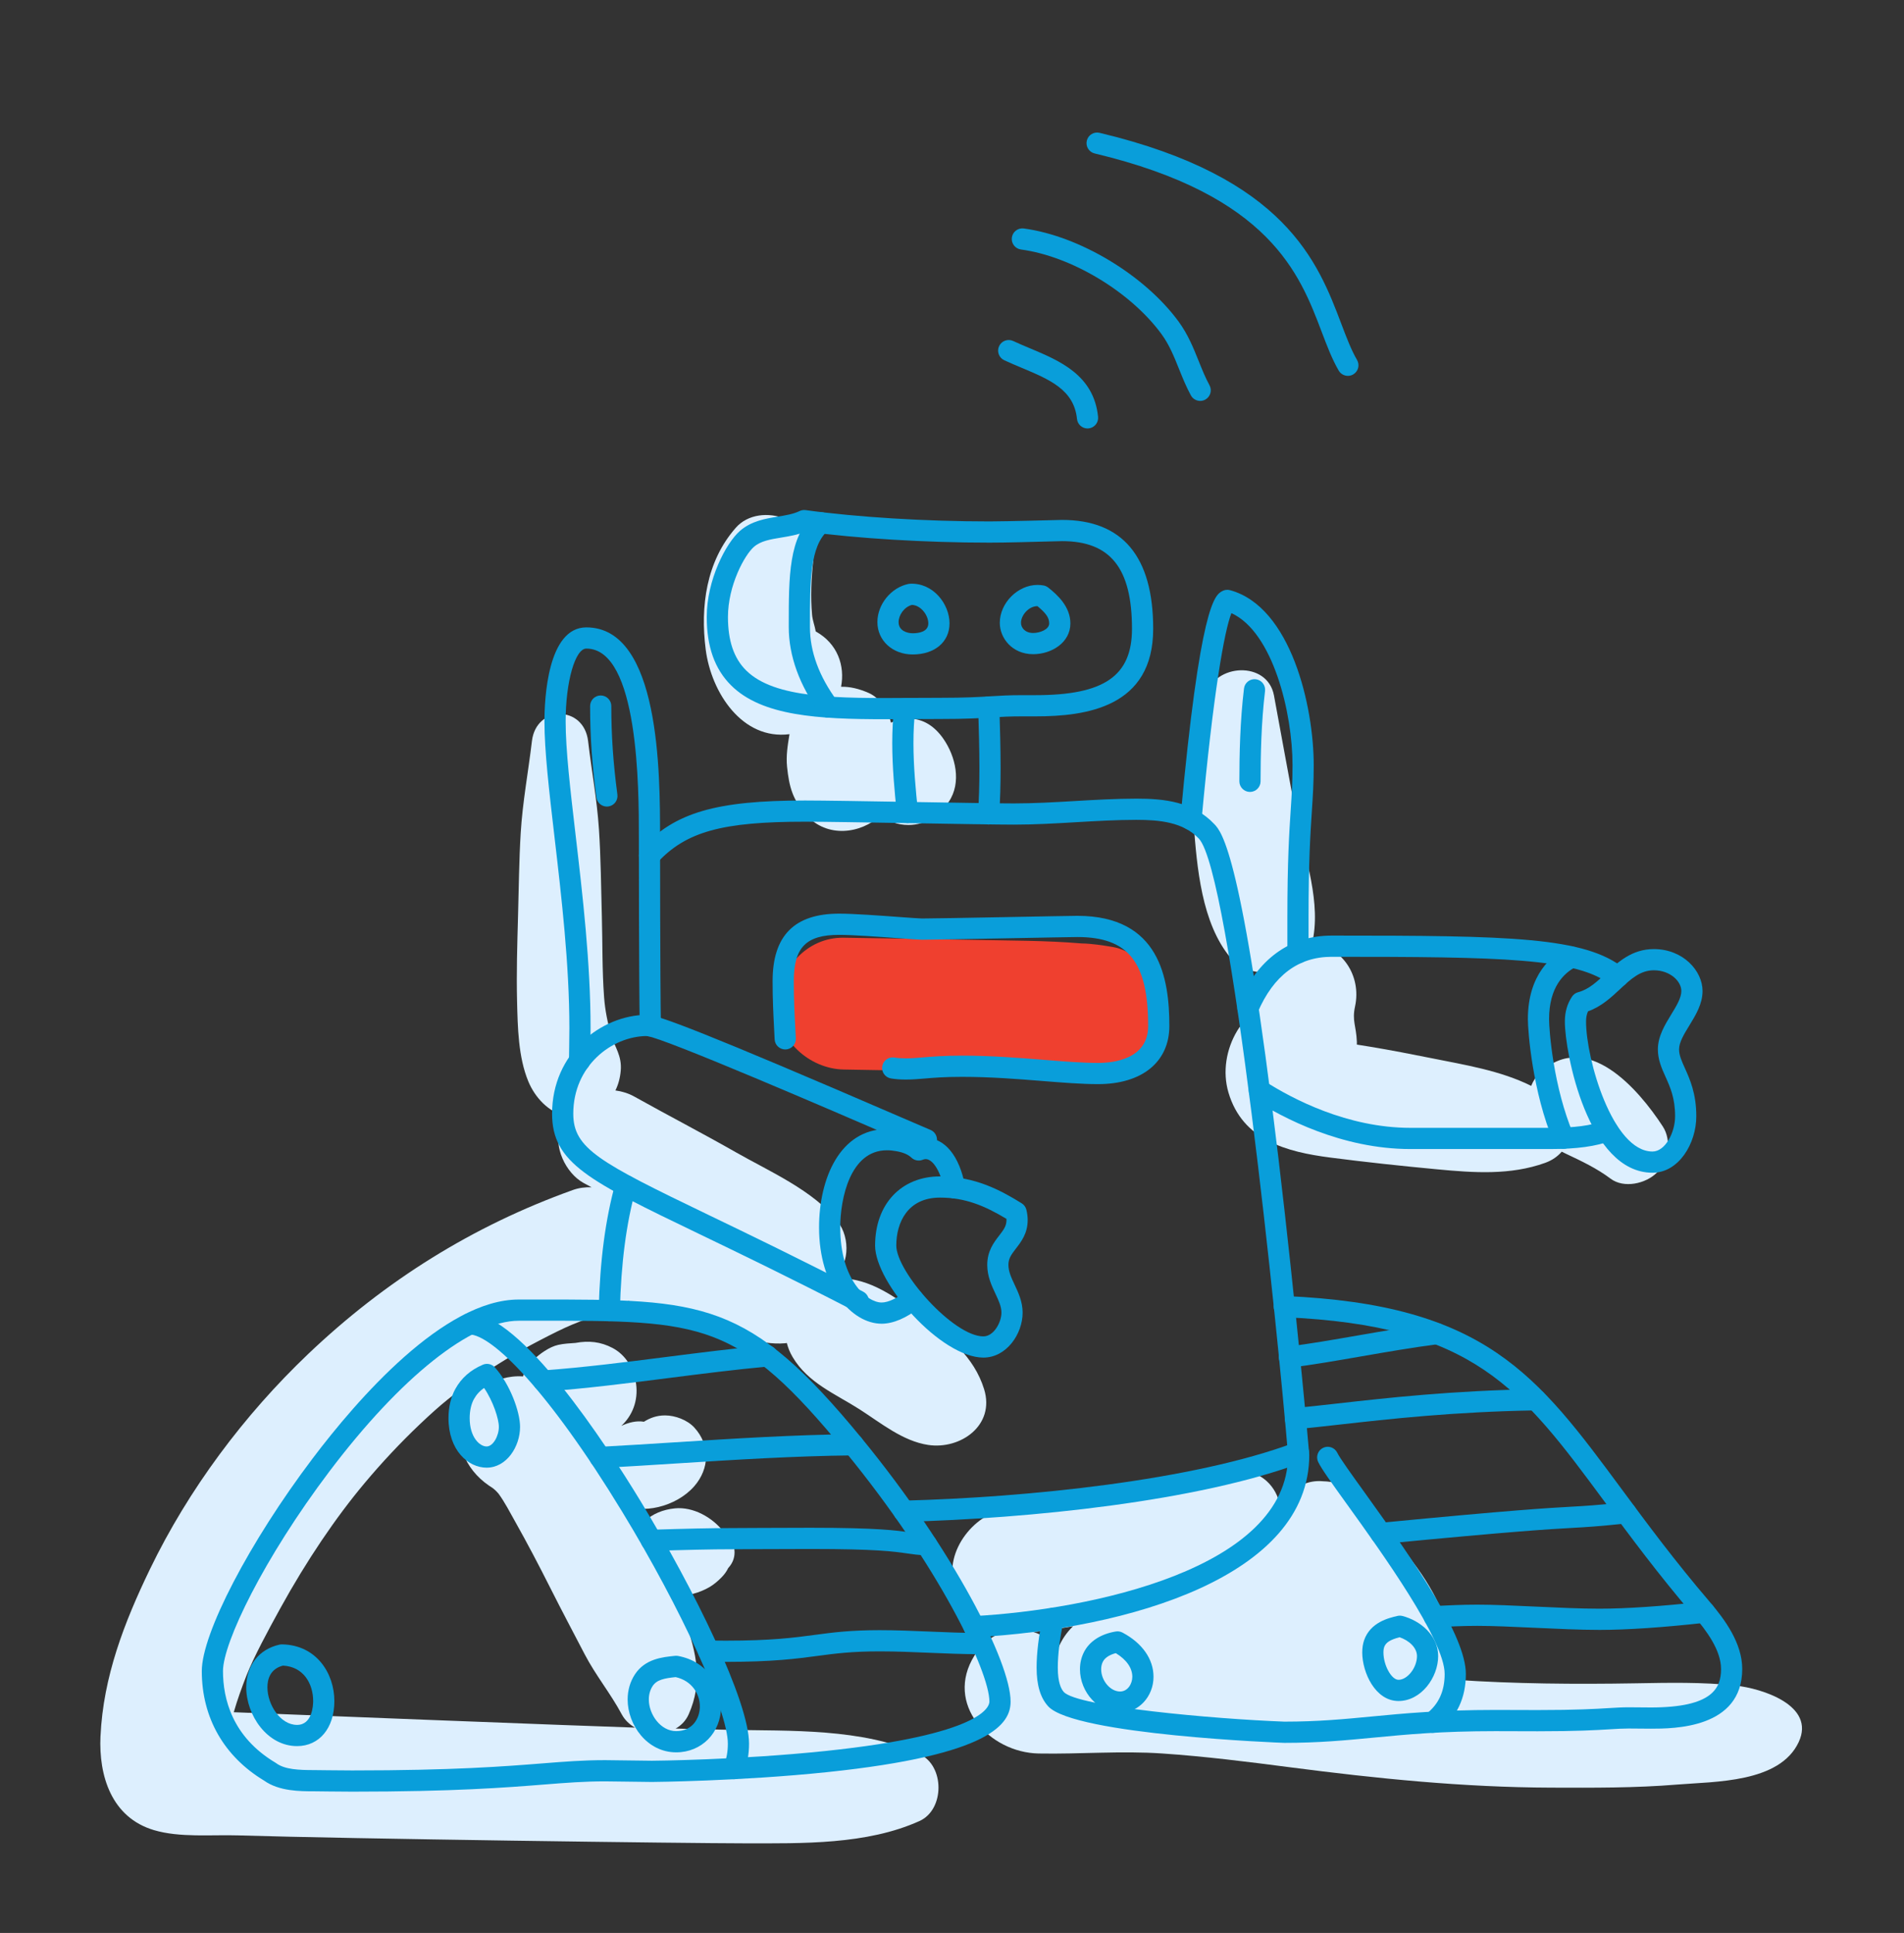 <?xml version="1.0" encoding="UTF-8"?>
<svg id="a" data-name="Layer 1" xmlns="http://www.w3.org/2000/svg" width="308" height="312.547" viewBox="0 0 308 312.547">
  <rect x="0" y="0" width="308" height="312.547" fill="#333333" stroke="none"/>
  <path d="M162.92,263.753c-1.99,.465-3.896,1.713-5.289,3.946-4.893,7.841,2.415,15.691,10.391,15.836,6.684,.122,13.287-.459,19.997-.003,6.9,.469,13.765,1.333,20.621,2.225,14.092,1.833,28.068,3.252,42.296,3.298,6.763,.022,13.609,.061,20.351-.496,6.106-.505,16.597-.254,19.681-6.877,2.779-5.97-6.015-8.671-10.184-9.127-5.392-.59-10.866-.462-16.282-.369-9.722,.168-19.457,.085-29.16-.567,.051-.431,.082-.87,.069-1.328-.194-6.715-2.898-12.503-6.893-17.766-3.486-4.592-7.598-12.892-14.48-13.009-1.912-.185-3.916,.427-5.642,2.216-.539,.559-.978,1.135-1.345,1.72-.533-3.05-2.94-5.613-6.816-5.768-6.64-.266-13.642,2.89-20.096,4.24-3.021,.632-5.672,1.058-8.466,1.353-3.304,.349-7.203,.115-10.351,1.106-5.254,1.653-9.716,8.938-5.738,14.104,2.051,2.663,4.208,4.628,7.335,5.266Zm10.669-.799c-1.017,.979-1.82,2.147-2.361,3.439-.057,.004-.114,.006-.171,.01-1.017-1.191-2.389-2.064-3.907-2.515,1.596-.142,3.211-.425,4.722-.648,.574-.085,1.144-.188,1.716-.286Z" fill="#ddeffe"/>
  <path d="M16.259,280.726c.441-9.61,3.848-18.414,7.992-26.985,6.249-12.923,15.214-24.919,25.6-34.805,12.463-11.863,26.624-20.711,42.808-26.513,.98-.351,2.009-.485,3.04-.443-.433-.235-.869-.463-1.301-.7-2.861-1.572-4.984-5.92-3.722-9.146,.261-.668,.508-1.204,.789-1.707-2.723-.584-4.919-2.963-5.993-5.544-1.641-3.944-1.728-8.79-1.829-12.997-.11-4.576,.028-9.161,.156-13.735,.126-4.489,.161-9.002,.434-13.485,.306-5.02,1.226-9.86,1.814-14.833,.689-5.827,8.4-5.844,9.086,0,.557,4.747,1.427,9.371,1.749,14.159,.317,4.705,.347,9.445,.476,14.159,.119,4.36,.039,8.749,.363,13.101,.156,2.096,.566,4.147,1.161,6.164,.566,1.919,1.745,3.288,1.531,5.724-.104,1.185-.399,2.245-.86,3.182,1.092,.148,2.139,.479,3.021,.972,5.476,3.058,11.042,5.937,16.493,9.043,5.412,3.084,12.494,6.149,16.416,11.135,2.181,2.772,1.9,7.453-.886,9.348,.301-.044,.606-.077,.916-.09,5.215-.217,9.655,3.271,13.667,6.216,4.265,3.131,8.39,6.437,10.012,11.672,1.822,5.882-3.845,9.796-9.026,9.026-4.129-.614-7.662-3.55-11.097-5.747-3.955-2.53-8.351-4.262-10.847-8.462-.443-.746-.75-1.51-.939-2.275-.093,.011-.181,.03-.276,.039-4.218,.374-8.577-1.619-12.517-2.91-3.84-1.258-7.842-2.086-11.642-3.432-.403-.143-.79-.316-1.168-.501-1.018,.809-2.213,1.452-3.562,1.874-4.831,1.509-6.385,2.203-10.89,4.544-3.66,1.902-7.191,4.049-10.579,6.4-3.345,2.321-5.214,3.777-8.783,7.171-3.143,2.988-6.113,6.159-8.898,9.483-4.661,5.562-9.356,12.486-13.62,20.223-1.958,3.554-4.303,7.888-5.483,10.894-.775,1.974-1.49,3.955-2.049,5.915,1.598,.081,59.989,2.359,64.898,2.487-.89-.514-1.647-1.228-2.134-2.139-1.789-3.351-4.227-6.315-5.998-9.716-1.867-3.584-3.764-7.156-5.581-10.766-1.821-3.617-3.704-7.204-5.69-10.734-.835-1.484-1.644-3.067-2.653-4.455-.11-.121-.398-.456-.563-.594-.139-.116-.253-.213-.351-.297-.136-.084-.35-.226-.692-.462-3.879-2.675-5.871-7.326-3.883-11.85,.185-.42,.402-.815,.635-1.197l-.157,.064c.939-2.213,3.147-3.59,5.53-4.265,1.093-.31,2.245-.46,3.43-.373,.343-1.021,.896-1.954,1.643-2.654,1.059-.992,2.586-2.114,4.041-2.446,.918-.209,1.862-.249,2.801-.317,2.149-.395,4.071-.203,6.01,.821,2.185,1.154,3.481,3.449,3.798,5.812,.366,2.727-.618,5.138-2.393,6.781,1.161-.548,2.436-.872,3.659-.673,1.011-.624,2.077-1.021,3.412-1.021,1.644,0,3.607,.73,4.739,1.963,2.597,2.829,2.462,6.646,0,9.478-1.476,1.697-3.648,2.868-5.821,3.375-1.058,.247-2.1,.35-3.123,.275,.302,.7,.598,1.385,.891,2.048,1.251-1.206,2.981-1.919,4.91-2.109,2.932-.289,6.07,1.428,7.911,3.831,1.093,.635,1.743,2.049,1.743,3.259,0,1.061-.406,1.89-1.049,2.585l-.039,.096c-.254,.505-.596,.95-.997,1.364-.592,.612-1.255,1.177-1.988,1.604-1.556,.905-3.556,1.481-5.43,1.385,.512,1.333,1.01,2.669,1.487,4.009,1.861,5.229,2.927,9.936,.588,15.18-.462,1.035-1.21,1.789-2.103,2.294,2.832,.067,5.664,.14,8.497,.199,10.082,.208,21.638-.288,30.945,3.928,4.096,1.856,4.109,8.973,0,10.824-8.546,3.852-18.969,3.61-28.234,3.606-9.26-.004-63.904-.726-81.96-1.284-4.331-.134-9.466,.394-13.653-.856-6.837-2.042-8.934-8.733-8.637-15.192Z" fill="#ddeffe"/>
  <path d="M119.012,85.35c3.969-4.518,13.276-1.135,12.553,5.199-.326,2.852-.467,6.018-.2,8.885,.083,.888,.446,1.793,.592,2.669,3.569,1.977,4.746,5.592,4.099,8.944,1.448-.034,2.938,.327,4.48,1.007,1.779,.784,3.104,2.807,3.597,4.807,.833-.424,1.762-.675,2.81-.675,2.448,0,4.281,1.303,5.633,3.231,2.017,2.876,3.008,7.13,.899,10.232-1.529,2.248-3.723,3.746-6.531,3.746-1.731,0-3.226-.572-4.478-1.535-3.284,3.02-8.704,3.65-12.035-.07-2.212-2.471-2.777-4.574-3.111-7.795-.185-1.789,.099-3.504,.393-5.283-7.637,.989-12.662-6.73-13.554-13.683-.894-6.969,.086-14.25,4.855-19.679Z" fill="#ddeffe"/>
  <path d="M199.102,154.919c-4.748-5.613-5.489-14.739-6.014-21.873-.521-7.088,.217-13.734,2.003-20.591,1.351-5.188,9.944-5.673,10.993,0,1.131,6.12,2.243,12.25,3.387,18.374,1.233,6.6,4.072,13.919,3.006,20.559-.063,.392-.164,.765-.295,1.122,4.875,.464,8.098,5.232,7.016,10.231-.509,2.353,.19,3.098,.294,5.711,.006,.153,0,.303,0,.454,.731,.117,1.463,.232,2.193,.353,3.307,.551,6.589,1.184,9.876,1.845,5.45,1.097,11.141,1.997,16.131,4.475,.334-.827,.821-1.581,1.484-2.189,7.552-6.933,15.867,2.705,19.804,8.752,1.483,2.278,.903,5.611-.965,7.479-1.781,1.781-5.322,2.585-7.479,.965-2.24-1.682-4.698-2.839-7.22-4.03-.23-.109-.458-.221-.684-.335-.652,.762-1.539,1.396-2.674,1.805-5.654,2.036-11.584,1.601-17.461,1.049-5.782-.544-11.539-1.156-17.299-1.902-7.055-.914-14.19-2.774-16.476-10.513-.988-3.346-.364-7.041,1.42-9.994,.811-1.343,1.795-2.308,2.934-3.296,.173-.143,.352-.277,.527-.416-.54-1.974-.378-3.998,.373-5.738-1.871-.124-3.655-.854-4.876-2.298Z" fill="#ddeffe"/>
  <path d="M136.499,151.627c7.031,.117,14.063,.206,21.093,.352,5.737,.119,11.603,.084,17.362,.571,1.678,.027,3.361,.295,5.08,.583,4.933,.826,7.986,6.641,7.303,11.186-.81,5.384-4.821,8.229-10.013,8.84-6.625,.779-13.735,.211-20.413,.12-6.804-.093-13.609-.227-20.413-.34-5.57-.093-10.916-4.835-10.656-10.656,.255-5.694,4.684-10.755,10.656-10.656Z" fill="#ef402f"/>
  <path d="M157.559,264.747c.031,0,.062,0,.094-.003,24.976-1.351,54.141-9.886,54.141-29.491,0-.267-2.112-23.875-4.994-48.038-5.871-49.214-9.142-52.669-10.374-53.969-3.42-3.612-8.062-4.11-12.569-4.11-3.401,.003-6.763,.2-10.015,.39-3.228,.189-6.566,.384-9.834,.384-5.113,0-28.068-.474-33.785-.474-14.395,0-21.063,1.951-26.424,7.734-.644,.694-.603,1.779,.091,2.422,.693,.644,1.778,.603,2.422-.091,4.658-5.023,10.468-6.636,23.91-6.636,5.682,0,28.637,.474,33.785,.474,3.368,0,6.757-.198,10.034-.39,3.203-.187,6.516-.381,9.76-.384,3.795,0,7.605,.368,10.134,3.039,5.14,5.428,12.814,80.024,14.429,99.718-.078,18.352-32.017,24.978-50.898,25.999-.945,.051-1.67,.859-1.619,1.804,.05,.914,.806,1.622,1.711,1.622Z" fill="#099eda"/>
  <path d="M146.218,246.073c.015,0,.029,0,.044,0,20.113-.51,47.589-3.302,64.385-9.606,.886-.333,1.335-1.321,1.003-2.208-.333-.886-1.322-1.334-2.207-1.002-16.398,6.154-43.433,8.885-63.267,9.389-.947,.024-1.694,.811-1.67,1.757,.023,.931,.786,1.671,1.713,1.671Z" fill="#099eda"/>
  <path d="M142.618,214.04c1.858,0,4.038-.928,6.137-2.614,.738-.593,.856-1.671,.264-2.41-.593-.738-1.672-.856-2.41-.263-1.45,1.163-2.941,1.858-3.991,1.858-2.335,0-6.696-3.56-6.696-12.136,0-4.635,1.591-12.48,7.553-12.48,.493,0,1.017,.052,1.558,.153,1.129,.212,1.853,.527,2.418,1.052,.493,.457,1.207,.583,1.827,.326,.167-.07,.316-.104,.458-.104,1.206,0,2.47,2.089,3.006,4.968,.173,.931,1.07,1.542,1.999,1.372,.931-.173,1.545-1.068,1.372-1.999-.905-4.865-3.289-7.77-6.377-7.77-.246,0-.494,.021-.74,.064-1.146-.784-2.354-1.096-3.33-1.279-.75-.141-1.487-.212-2.19-.212-7.586,0-10.982,7.99-10.982,15.908,0,9.614,5.255,15.565,10.124,15.565Z" fill="#099eda"/>
  <path d="M138.85,212.098c.621,0,1.22-.339,1.524-.928,.435-.842,.105-1.876-.737-2.31-10.323-5.331-18.523-9.279-25.112-12.452-17.627-8.487-21.788-10.704-21.788-16.325,0-7.704,6.181-12.519,11.907-12.563,2.784,.317,30.632,12.344,39.783,16.295,2.495,1.077,4.232,1.827,4.781,2.054,.876,.358,1.878-.056,2.238-.932,.361-.875-.057-1.877-.932-2.238-.544-.224-2.261-.966-4.728-2.031-31.964-13.804-39.419-16.577-41.087-16.577h-.094c-7.351,.056-15.298,6.186-15.298,15.991,0,7.989,5.98,10.868,23.73,19.414,6.57,3.163,14.745,7.1,25.026,12.409,.251,.13,.52,.192,.785,.192Z" fill="#099eda"/>
  <path d="M93.756,173.256c.939,0,1.704-.756,1.714-1.697,.007-.651,.063-4.191,.063-5.303,0-10.516-1.288-21.54-2.425-31.267-.862-7.381-1.607-13.755-1.607-18.348,0-6.379,1.532-11.768,3.345-11.768,8.499,0,8.499,22.842,8.499,30.348,0,.239,.008,24.29,.142,30.698,.02,.947,.788,1.707,1.75,1.678,.947-.02,1.698-.803,1.678-1.75-.133-6.374-.142-30.388-.142-30.626,0-10.107,0-33.776-11.927-33.776-6.285,0-6.774,11.632-6.774,15.197,0,4.793,.756,11.259,1.63,18.745,1.126,9.634,2.402,20.553,2.402,30.869,0,1.094-.056,4.61-.063,5.268-.01,.947,.75,1.722,1.697,1.732h.018Z" fill="#099eda"/>
  <path d="M98.171,130.418c.076,0,.152-.005,.229-.015,.938-.126,1.598-.988,1.472-1.926-.673-5.031-.986-9.577-.986-14.308,0-.947-.767-1.714-1.714-1.714s-1.714,.767-1.714,1.714c0,4.886,.323,9.577,1.016,14.762,.115,.862,.851,1.488,1.697,1.488Z" fill="#099eda"/>
  <path d="M141.56,201.395c0-6.684,4.22-11.176,10.5-11.176,5.681,0,9.797,2.243,13.208,4.345,.384,.236,.659,.615,.766,1.053,.138,.566,.208,1.124,.208,1.657,0,2.155-1.05,3.512-1.894,4.603-.779,1.008-1.22,1.627-1.22,2.65,0,1.077,.464,2.065,1.002,3.208,.607,1.291,1.295,2.756,1.295,4.518,0,3.436-2.607,7.265-6.348,7.265-6.872,0-17.518-12.04-17.518-18.123Zm10.5-7.747c-5.214,0-7.072,4.002-7.072,7.747,0,4.27,9.245,14.694,14.089,14.694,1.694,0,2.92-2.292,2.92-3.836,0-.997-.449-1.953-.969-3.06-.622-1.324-1.327-2.824-1.327-4.666,0-2.243,1.074-3.632,1.936-4.747,.752-.972,1.177-1.568,1.177-2.506,0-.064-.002-.128-.006-.193-3.561-2.131-6.68-3.433-10.748-3.433Z" fill="#099eda"/>
  <path d="M201.874,164.726c.665,0,1.297-.389,1.576-1.038,2.558-5.957,6.584-8.977,11.966-8.977,27.409,0,39.756,.185,45.191,4.579,.737,.595,1.815,.48,2.411-.255,.595-.736,.481-1.816-.256-2.411-6.354-5.137-18.367-5.342-47.347-5.342-6.784,0-12.011,3.822-15.116,11.053-.374,.87,.028,1.878,.899,2.251,.22,.095,.45,.14,.676,.14Z" fill="#099eda"/>
  <path d="M228.166,185.796h22.621c4.273,0,7.409-.433,9.87-1.361,.886-.334,1.333-1.323,.998-2.209-.334-.886-1.322-1.333-2.209-.998-2.062,.778-4.813,1.14-8.659,1.14h-22.621c-10.239,0-19.135-4.706-23.527-7.511-.798-.51-1.858-.275-2.368,.522-.51,.798-.276,1.858,.522,2.368,4.707,3.006,14.263,8.049,25.373,8.049Z" fill="#099eda"/>
  <path d="M208.251,154.072v-5.689c0-9.196,.3-13.763,.541-17.432,.164-2.499,.294-4.473,.294-7.23,0-8.412-3.149-21.512-9.886-24.579-1.129,2.83-2.932,12.815-4.834,33.514-.087,.943-.926,1.632-1.864,1.551-.943-.087-1.637-.921-1.551-1.864,3.187-34.684,5.572-36.074,6.719-36.742,.397-.232,.872-.294,1.315-.172,9.856,2.692,13.529,18.783,13.529,28.293,0,2.87-.14,4.995-.302,7.455-.238,3.619-.534,8.123-.534,17.207v5.689c0,.947-.767,1.714-1.714,1.714s-1.714-.767-1.714-1.714Zm-8.67-55.65h0Z" fill="#099eda"/>
  <path d="M202.199,128.052c.945,0,1.714-.765,1.716-1.71,.01-4.327,.104-9.445,.724-14.601,.113-.94-.557-1.794-1.497-1.907-.945-.11-1.794,.557-1.907,1.497-.642,5.333-.739,10.577-.749,15.003-.002,.947,.766,1.716,1.712,1.718h0Z" fill="#099eda"/>
  <path d="M252.928,185.769c.223,0,.449-.044,.667-.136,.872-.369,1.28-1.375,.911-2.247-3.222-7.619-3.92-16.746-3.92-18.597,0-5.188,2.402-7.482,4.417-8.494,.846-.425,1.188-1.455,.763-2.301-.425-.846-1.456-1.187-2.301-.763-2.356,1.182-6.308,4.256-6.308,11.558,0,1.989,.746,11.788,4.19,19.933,.277,.654,.912,1.047,1.58,1.047Z" fill="#099eda"/>
  <path d="M253.138,165.184c0-1.543,.381-2.865,1.166-4.043,.233-.35,.588-.602,.995-.708,1.682-.437,3.017-1.684,4.431-3.003,1.992-1.859,4.249-3.967,7.807-3.967,4.71,0,7.874,3.505,7.874,6.779,0,2.089-1.09,3.868-2.144,5.589-.85,1.388-1.652,2.698-1.652,3.843,0,.957,.41,1.867,.928,3.019,.828,1.839,1.858,4.127,1.858,7.804,0,4.409-2.846,9.13-7.084,9.13-10.478,0-14.179-19.468-14.179-24.443Zm8.932-5.248c-1.43,1.335-3.033,2.831-5.184,3.593-.219,.48-.319,1.01-.319,1.654,0,6.061,4.284,21.014,10.75,21.014,2.059,0,3.655-3.065,3.655-5.701,0-2.941-.791-4.698-1.556-6.396-.605-1.343-1.231-2.733-1.231-4.426,0-2.111,1.146-3.983,2.157-5.634,.843-1.376,1.639-2.677,1.639-3.799,0-1.585-1.826-3.35-4.445-3.35-2.206,0-3.718,1.411-5.467,3.044Z" fill="#099eda"/>
  <path d="M118.269,110.824c-2.652-2.636-3.942-6.254-3.942-11.061,0-6.017,3.113-11.944,5.359-13.909,1.845-1.614,4.127-1.988,6.141-2.318,1.291-.212,2.509-.412,3.51-.896,.305-.148,.647-.201,.983-.156,8.272,1.145,19.393,1.829,29.751,1.829,2.669,0,11.524-.244,11.732-.244,9.781,0,14.741,5.924,14.741,17.609,0,12.689-10.847,14.154-19.007,14.154h-2.254c-2.003,0-3.289,.077-4.779,.17-1.943,.121-4.145,.258-8.495,.258-1.57,0-7.478,.036-8.863,.036-10.777,0-19.888-.513-24.877-5.472Zm49.268,1.58c11.065,0,15.578-3.105,15.578-10.725,0-9.807-3.489-14.18-11.312-14.18-.199,0-.961,.021-2.033,.051-2.612,.072-6.983,.193-9.699,.193-10.304,0-21.37-.669-29.733-1.795-1.299,.537-2.647,.758-3.955,.973-1.787,.293-3.33,.546-4.438,1.515-1.503,1.315-4.188,6.225-4.188,11.329,0,3.847,.958,6.669,2.93,8.629,4.618,4.591,14.838,4.531,26.671,4.458,1.523-.009,3.075-.018,4.651-.018,4.243,0,6.389-.134,8.282-.251,1.483-.092,2.883-.177,4.992-.177h2.254Z" fill="#099eda"/>
  <path d="M134.035,116.059c.354,0,.71-.109,1.017-.335,.762-.562,.923-1.636,.361-2.397-2.914-3.948-4.392-7.958-4.392-11.918v-.286c0-7.119-.001-12.742,2.884-15.318,.706-.631,.767-1.715,.137-2.421-.631-.707-1.714-.767-2.421-.137-4.03,3.599-4.029,9.9-4.029,17.876v.285c0,4.643,1.75,9.468,5.062,13.954,.336,.455,.855,.696,1.381,.696Z" fill="#099eda"/>
  <path d="M161.732,100.708c0-3.207,2.907-6.128,6.1-6.128,.321,0,.646,.028,.965,.084,.277,.049,.538,.165,.759,.338,1.543,1.207,3.595,3.121,3.595,5.799,0,3.116-3.06,4.979-6.018,4.979-3.381,0-5.401-2.579-5.401-5.072Zm3.429,0c0,.816,.677,1.643,1.972,1.643,1.058,0,2.589-.552,2.589-1.55s-.622-1.726-1.9-2.792c-1.434,.007-2.662,1.487-2.662,2.699Z" fill="#099eda"/>
  <path d="M141.932,100.595c0-2.874,2.204-5.586,5.019-6.175,.093-.02,.188-.031,.283-.035,3.742-.162,6.365,3.313,6.365,6.406,0,3.011-2.396,5.034-5.961,5.034-3.252,0-5.705-2.249-5.705-5.23Zm3.429,0c0,1.422,1.431,1.802,2.276,1.802,.946,0,2.533-.209,2.533-1.606,0-1.324-1.22-2.938-2.659-2.981-1.292,.351-2.15,1.695-2.15,2.785Z" fill="#099eda"/>
  <path d="M159.93,133.318c.896,0,1.649-.695,1.709-1.602,.15-2.292,.223-4.755,.223-7.532,0-3.151-.094-6.341-.185-9.426l-.014-.489c-.028-.947-.835-1.683-1.764-1.663-.947,.028-1.691,.818-1.663,1.764l.014,.489c.09,3.06,.184,6.224,.184,9.325,0,2.701-.071,5.092-.216,7.308-.062,.945,.654,1.761,1.599,1.823,.038,.003,.076,.004,.114,.004Z" fill="#099eda"/>
  <path d="M146.784,133.089c.06,0,.12-.003,.181-.009,.942-.099,1.625-.943,1.526-1.884-.352-3.351-.728-7.243-.728-11.039,0-1.94,.094-3.703,.288-5.39,.108-.94-.567-1.791-1.507-1.899-.935-.111-1.791,.566-1.899,1.507-.209,1.818-.311,3.71-.311,5.782,0,3.961,.385,7.96,.747,11.397,.092,.881,.837,1.535,1.703,1.535Z" fill="#099eda"/>
  <path d="M177.644,175.299c7.103,0,11.516-3.6,11.516-9.397,0-7.648-1.544-17.817-14.894-17.817-1.521,0-22.173,.431-25.119,.431-.379,0-1.933-.114-3.579-.235-3.162-.232-7.493-.549-9.824-.549-7.243,0-10.764,3.567-10.764,10.905,0,3.001,.112,5.171,.254,7.917l.077,1.511c.048,.945,.851,1.668,1.798,1.627,.946-.048,1.674-.852,1.627-1.798l-.078-1.516c-.145-2.803-.249-4.828-.249-7.741,0-5.45,1.988-7.476,7.335-7.476,2.206,0,6.464,.312,9.573,.54,2.185,.16,3.347,.244,3.829,.244,2.982,0,23.633-.431,25.119-.431,8.251,0,11.466,4.034,11.466,14.388,0,5.387-5.656,5.969-8.087,5.969-2.548,0-5.575-.242-8.779-.499-3.98-.319-8.49-.68-13.234-.68-2.979,0-4.823,.156-6.305,.281-1.039,.088-1.859,.157-2.813,.157-.698,0-1.294-.044-1.821-.133-.935-.158-1.819,.47-1.977,1.404-.158,.933,.47,1.819,1.404,1.977,.719,.122,1.502,.181,2.394,.181,1.098,0,2.027-.078,3.101-.169,1.492-.126,3.182-.269,6.016-.269,4.607,0,9.044,.356,12.96,.669,3.275,.262,6.368,.51,9.053,.51Z" fill="#099eda"/>
  <path d="M50.821,289.645c-2.265,0-5.678,0-8.087-1.72-6.508-3.915-10.091-10.205-10.091-17.719,0-6.078,7.702-20.85,17.915-34.361,7.26-9.604,21.245-25.715,33.343-25.715h2.876c26.97-.021,34.205-.033,52.661,22.489,14.849,18.119,24.04,36.178,24.04,42.519,0,3.569-3.074,8.635-29.654,11.407-14.1,1.471-28.22,1.589-28.352,1.589-1.273,0-6.324-.096-7.574-.096-3.405,0-6.285,.228-9.932,.517-6.11,.484-14.477,1.147-30.982,1.147-1.791,0-6.164-.057-6.164-.057Zm54.642-4.94c.139,0,14.047-.108,28.111-1.582,25.199-2.64,26.476-7.115,26.476-7.986,0-4.888-8.284-22.069-23.263-40.345-17.426-21.264-23.036-21.254-50.006-21.234h-2.879c-7.638,0-19.08,9.105-30.608,24.354-10.637,14.071-17.222,27.718-17.222,32.294,0,4.446,1.472,10.625,8.486,14.815,.046,.028,.091,.058,.135,.09,1.392,1.022,3.693,1.106,6.127,1.106,0,0,4.4,.057,6.164,.057,16.369,0,24.658-.657,30.711-1.136,3.723-.295,6.663-.528,10.203-.528,1.272,0,6.323,.096,7.564,.096Z" fill="#099eda"/>
  <path d="M118.702,287.692c.661,0,1.29-.384,1.572-1.028,.593-1.356,.894-2.949,.894-4.735,0-6.816-8.851-24.916-17.594-39.273-5.528-9.078-19.286-30.205-27.611-30.311-.935-.003-1.724,.746-1.736,1.693-.012,.946,.746,1.724,1.693,1.736,3.647,.046,12.706,8.928,24.726,28.666,9.586,15.74,17.094,32.208,17.094,37.49,0,1.31-.204,2.441-.606,3.361-.379,.867,.016,1.878,.884,2.257,.224,.098,.457,.145,.686,.145Z" fill="#099eda"/>
  <path d="M117.391,268.718c7.633,0,11.47-.512,14.856-.964,2.826-.378,5.495-.734,10.059-.734,2.653,0,5.368,.115,7.994,.226,2.66,.112,5.41,.229,8.131,.229,.947,0,1.714-.767,1.714-1.714s-.767-1.714-1.714-1.714c-2.648,0-5.362-.115-7.986-.226-2.662-.113-5.414-.229-8.139-.229-4.792,0-7.571,.371-10.513,.764-3.44,.459-6.997,.934-14.402,.934-.796,0-1.719-.007-2.739-.021-.966-.031-1.725,.743-1.738,1.69-.014,.947,.743,1.725,1.69,1.739,1.038,.015,1.978,.021,2.787,.021Z" fill="#099eda"/>
  <path d="M149.892,251.491c.918,0,1.679-.727,1.712-1.653,.034-.946-.705-1.741-1.652-1.775-1.121-.041-1.834-.144-2.736-.275-2.19-.319-5.189-.755-16.144-.755-4.279,0-12.854,.05-12.854,.05-2.962,0-7.305,.091-12.901,.271-.946,.031-1.689,.822-1.658,1.769,.03,.946,.802,1.692,1.769,1.659,5.559-.179,9.865-.27,12.8-.27,.011,0,8.571-.05,12.844-.05,10.707,0,13.564,.416,15.65,.719,.965,.141,1.799,.262,3.107,.309,.021,0,.042,.001,.063,.001Z" fill="#099eda"/>
  <path d="M97.083,237.375c.031,0,.062,0,.093-.003,4.065-.219,8.191-.48,12.182-.733,9.411-.597,19.142-1.213,28.698-1.31,.947-.009,1.706-.785,1.697-1.732-.01-.946-.793-1.713-1.732-1.697-9.646,.098-19.424,.717-28.88,1.317-3.982,.252-8.101,.514-12.149,.732-.946,.051-1.671,.859-1.62,1.804,.049,.914,.806,1.622,1.711,1.622Z" fill="#099eda"/>
  <path d="M87.928,225.019c.042,0,.083-.001,.126-.005,6.765-.49,13.588-1.36,20.186-2.201,5.256-.67,10.691-1.362,16.037-1.855,.943-.086,1.637-.921,1.55-1.864-.087-.943-.921-1.645-1.864-1.55-5.405,.498-10.87,1.194-16.155,1.868-6.553,.835-13.329,1.699-20,2.183-.945,.068-1.654,.889-1.586,1.834,.066,.902,.818,1.59,1.708,1.59Z" fill="#099eda"/>
  <path d="M101.53,274.799c0-1.481,.406-2.883,1.175-4.055,1.655-2.524,4.462-2.8,6.511-3.002,.16-.016,.323-.009,.481,.021,4.773,.887,6.947,4.85,6.947,8.156,0,4.234-3.121,7.427-7.259,7.427-4.699,0-7.855-4.419-7.855-8.546Zm4.042-2.174c-.401,.612-.614,1.364-.614,2.174,0,2.415,1.893,5.118,4.426,5.118,2.632,0,3.83-2.073,3.83-3.998s-1.214-4.132-3.919-4.738c-1.808,.186-3.052,.419-3.724,1.444Z" fill="#099eda"/>
  <path d="M72.548,229.295c0-1.748,.394-3.423,1.111-4.714,.98-1.766,2.432-3.045,4.439-3.909,.674-.29,1.458-.12,1.951,.426,2.439,2.702,4.078,7.159,4.078,9.627,0,3.183-2.175,6.591-5.412,6.591-2.99,0-6.167-2.811-6.167-8.02Zm4.109-3.05c-.432,.779-.68,1.891-.68,3.05,0,3.133,1.634,4.592,2.738,4.592,1.068,0,1.983-1.738,1.983-3.162,0-1.285-.924-4.155-2.385-6.292-.71,.476-1.24,1.061-1.657,1.812Z" fill="#099eda"/>
  <path d="M39.832,272.829c0-3.524,2.064-6.168,5.387-6.899,.13-.029,.261-.039,.396-.04,5.562,.088,8.473,4.68,8.473,9.17,0,4.353-2.425,7.278-6.036,7.278-4.844,0-8.22-5.012-8.22-9.509Zm3.429,0c0,2.812,2.093,6.08,4.791,6.08,2.481,0,2.607-3.206,2.607-3.849,0-2.763-1.516-5.574-4.895-5.736-2.063,.544-2.504,2.195-2.504,3.504Z" fill="#099eda"/>
  <path d="M98.559,213.645c.926,0,1.689-.739,1.713-1.67,.201-7.803,1.024-14.096,2.593-19.804,.251-.913-.286-1.856-1.199-2.107-.911-.25-1.856,.286-2.107,1.199-1.644,5.983-2.506,12.537-2.714,20.624-.024,.947,.723,1.734,1.67,1.758,.015,0,.03,0,.045,0Z" fill="#099eda"/>
  <path d="M207.763,281.814c5.6,0,9.884-.41,14.419-.844,5.387-.516,10.958-1.049,19.681-1.049,1.144,0,5.721,.019,6.863,.019,6.438,0,9.486-.186,11.711-.322,1.185-.072,2.041-.125,3.031-.125,.537,0,2.931,.028,3.578,.028,3.657,0,14.784,0,14.784-9.652,0-4.175-2.806-7.99-5.25-10.848-5.689-6.649-10.192-12.74-14.165-18.114-13.813-18.686-22.151-29.965-54.594-31.347-.947-.025-1.745,.694-1.786,1.64-.041,.946,.694,1.746,1.64,1.786,30.806,1.312,38.328,11.487,51.983,29.959,4.007,5.42,8.548,11.564,14.317,18.305,2.061,2.41,4.427,5.567,4.427,8.619,0,3.077-1.349,6.223-11.355,6.223-.633,0-3.028-.028-3.578-.028-1.094,0-2.04,.058-3.239,.131-2.181,.133-5.168,.315-11.502,.315-1.137,0-5.714-.019-6.863-.019-8.887,0-14.795,.565-20.008,1.064-4.452,.426-8.656,.828-14.092,.828-11.592-.441-33.499-2.42-35.678-4.793-.444-.484-.974-1.561-.974-3.942,0-2.11,.314-4.672,.935-7.614,.195-.926-.397-1.836-1.324-2.031-.926-.194-1.836,.398-2.031,1.324-.669,3.174-1.008,5.973-1.008,8.321,0,2.837,.614,4.885,1.877,6.261,4.246,4.625,37.875,5.903,38.203,5.903Z" fill="#099eda"/>
  <path d="M231.787,280.191c.368,0,.739-.118,1.052-.362,2.843-2.214,4.285-5.295,4.285-9.158,0-6.093-8.075-17.812-16.346-29.294-2.16-2.999-4.025-5.588-4.456-6.474-.414-.851-1.439-1.209-2.292-.792-.851,.414-1.206,1.44-.792,2.291,.535,1.1,1.999,3.149,4.758,6.978,5.487,7.617,15.7,21.795,15.7,27.291,0,2.79-.969,4.901-2.963,6.453-.747,.582-.881,1.659-.3,2.406,.338,.434,.843,.661,1.354,.661Z" fill="#099eda"/>
  <path d="M258.693,263.549c4.507,0,10.305-.391,17.233-1.162,.941-.104,1.619-.952,1.514-1.893-.105-.941-.953-1.623-1.893-1.514-6.803,.757-12.473,1.14-16.854,1.14-3.022,0-6.705-.171-10.266-.338-3.487-.162-6.781-.315-9.442-.315-2.47,0-4.854,.115-7.062,.239-.946,.053-1.669,.863-1.616,1.808,.053,.945,.865,1.667,1.808,1.615,2.158-.121,4.484-.234,6.87-.234,2.582,0,5.837,.151,9.283,.312,3.6,.167,7.324,.341,10.426,.341Z" fill="#099eda"/>
  <path d="M223.365,249.666c.055,0,.111-.003,.167-.008,21.547-2.082,27.089-2.393,30.757-2.6,2.4-.135,4.134-.232,8.919-.733,.942-.098,1.625-.942,1.527-1.883-.099-.942-.946-1.627-1.883-1.527-4.703,.492-6.403,.587-8.755,.719-3.695,.208-9.279,.522-30.894,2.61-.943,.091-1.633,.929-1.542,1.871,.086,.887,.832,1.55,1.704,1.55Z" fill="#099eda"/>
  <path d="M209.538,231.089c.049,0,.097-.002,.147-.006,2.01-.17,4.373-.437,7.11-.745,7.758-.874,18.383-2.071,31.676-2.284,.947-.015,1.702-.795,1.687-1.742-.015-.947-.808-1.685-1.741-1.687-13.458,.216-24.178,1.424-32.006,2.306-2.711,.305-5.054,.569-7.016,.735-.944,.08-1.643,.909-1.564,1.853,.076,.894,.825,1.57,1.706,1.57Z" fill="#099eda"/>
  <path d="M208.574,221.143c.07,0,.142-.004,.213-.013,3.527-.438,7.342-1.1,11.381-1.802,4.062-.706,8.262-1.435,12.451-1.982,.939-.123,1.6-.982,1.478-1.921-.123-.939-.981-1.602-1.922-1.478-4.26,.556-8.497,1.292-12.594,2.004-3.997,.694-7.772,1.35-11.217,1.778-.94,.117-1.607,.972-1.49,1.912,.108,.867,.846,1.503,1.699,1.503Z" fill="#099eda"/>
  <path d="M220.363,267.194c0-.737,.103-1.406,.307-1.988,1.016-2.896,3.966-3.584,5.383-3.915,.269-.064,.549-.06,.816,.009,2.782,.715,5.775,3.049,5.775,6.486s-2.745,7.261-6.418,7.261c-3.776,0-5.864-4.643-5.864-7.853Zm3.543-.854c-.043,.122-.114,.395-.114,.854,0,2.067,1.297,4.424,2.436,4.424,1.453,0,2.989-1.97,2.989-3.832,0-1.414-1.359-2.557-2.814-3.05-1.543,.403-2.234,.855-2.496,1.604Z" fill="#099eda"/>
  <path d="M174.701,269.905c0-.971,.209-1.885,.621-2.717,.881-1.777,2.719-2.979,5.176-3.383,.37-.061,.748,.001,1.079,.175,3.191,1.684,5.021,4.29,5.021,7.151,0,3.203-2.425,5.809-5.406,5.809-3.458,0-6.491-3.287-6.491-7.035Zm3.693-1.194c-.175,.354-.265,.756-.265,1.194,0,1.854,1.488,3.607,3.062,3.607,1.221,0,1.978-1.236,1.978-2.381,0-1.431-.944-2.774-2.673-3.824-.717,.188-1.697,.586-2.102,1.404Z" fill="#099eda"/>
  <path d="M175.922,69.28c.058,0,.118-.003,.177-.009,.942-.096,1.627-.938,1.53-1.88-.691-6.743-6.187-9.047-11.035-11.08-.941-.394-1.83-.767-2.693-1.171-.858-.4-1.878-.031-2.279,.827-.401,.858-.031,1.878,.827,2.279,.926,.433,1.889,.837,2.82,1.227,4.543,1.905,8.467,3.55,8.951,8.268,.09,.883,.835,1.54,1.703,1.54Z" fill="#099eda"/>
  <path d="M194.148,64.826c.276,0,.556-.067,.817-.208,.832-.452,1.14-1.493,.688-2.325-.681-1.253-1.201-2.549-1.752-3.921-.85-2.117-1.73-4.307-3.251-6.383-5.5-7.506-16.03-13.833-25.039-15.045-.94-.127-1.801,.532-1.928,1.47-.126,.938,.532,1.801,1.47,1.928,8.171,1.099,17.731,6.85,22.731,13.673,1.266,1.728,2.028,3.626,2.835,5.634,.563,1.402,1.145,2.851,1.921,4.279,.311,.572,.9,.896,1.508,.896Z" fill="#099eda"/>
  <path d="M218.04,60.776c.293,0,.591-.075,.863-.234,.818-.477,1.094-1.527,.616-2.345-.935-1.601-1.673-3.547-2.529-5.802-3.803-10.02-9.012-23.744-39.119-30.918-.921-.22-1.845,.35-2.065,1.27-.219,.921,.35,1.846,1.27,2.065,28.341,6.753,33.177,19.495,36.708,28.799,.872,2.297,1.695,4.467,2.773,6.313,.319,.546,.893,.851,1.482,.851Z" fill="#099eda"/>
</svg>